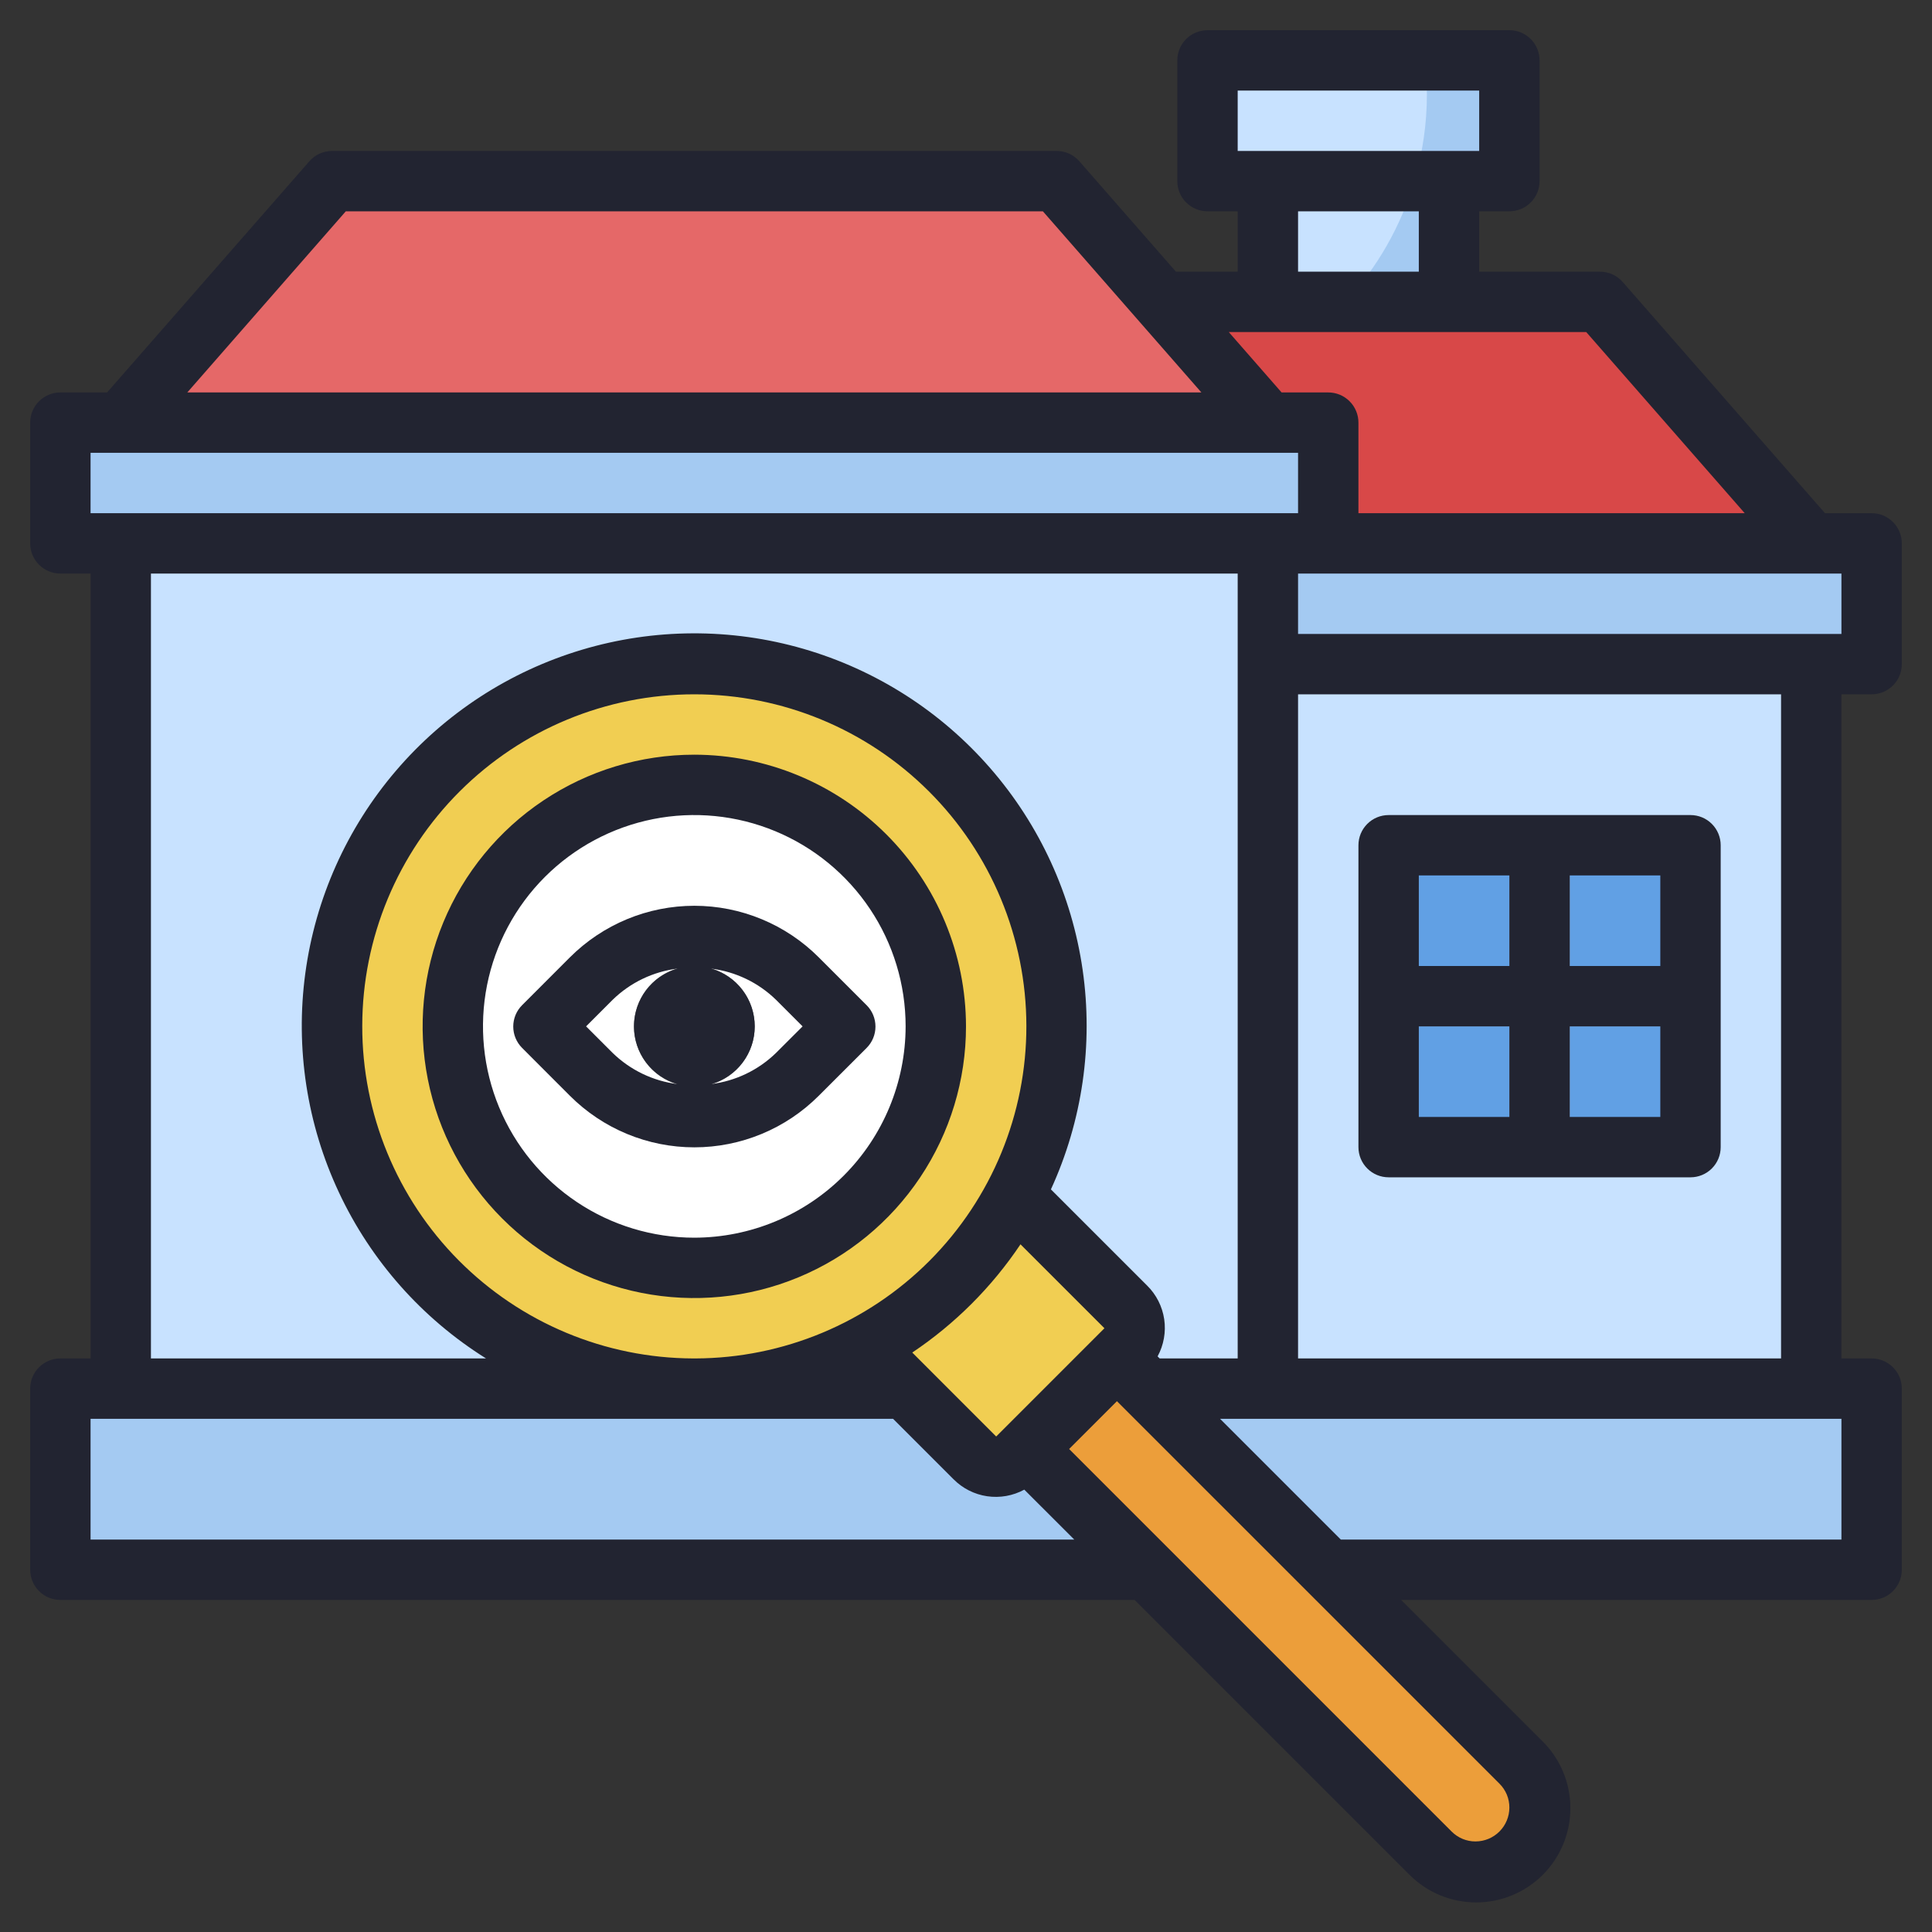 <svg width="64" height="64" viewBox="0 0 64 64" fill="none" xmlns="http://www.w3.org/2000/svg">
<rect x="0" y="0" width="64" height="64" fill="#333333" stroke="none"/>
<g clip-path="url(#clip0_4712_11965)">
<path d="M2 46H62V52H2V46Z" fill="#A4CAF2"/>
<path d="M4 18H42V46H4V18Z" fill="#C8E2FF"/>
<path d="M33.61 39.61C32.481 41.74 30.739 43.481 28.61 44.61L32.293 48.293C32.48 48.481 32.735 48.586 33 48.586C33.265 48.586 33.519 48.481 33.707 48.293L37.293 44.707C37.48 44.52 37.586 44.265 37.586 44C37.586 43.735 37.48 43.481 37.293 43.293L33.61 39.61Z" fill="#F1CE52"/>
<path d="M42 22H60V46H42V22Z" fill="#C8E2FF"/>
<path d="M60 18L53 10H38.5L42 14H44V18H60Z" fill="#D84848"/>
<path d="M42 14L35 6H11L4 14" fill="#E56868"/>
<path d="M42 10V6H48V10" fill="#A4CAF2"/>
<path d="M40 2H50V6H40V2Z" fill="#A4CAF2"/>
<path d="M2 14H44V18H2V14Z" fill="#A4CAF2"/>
<path d="M42 18H62V22H42V18Z" fill="#A4CAF2"/>
<path d="M40 6H46.85C47.126 5.07 47.267 4.104 47.268 3.134C47.267 2.755 47.244 2.376 47.2 2H40V6Z" fill="#C8E2FF"/>
<path d="M46.85 6H42V10H44.572C45.629 8.859 46.408 7.491 46.85 6Z" fill="#C8E2FF"/>
<path d="M46 28H56V38H46V28Z" fill="#61A0E4"/>
<path d="M55.999 32H51.999V28H50V32H46V33.999H50V37.999H51.999V33.999H55.999V32Z" fill="#A8B0BC"/>
<path d="M23 46C29.627 46 35 40.627 35 34C35 27.373 29.627 22 23 22C16.373 22 11 27.373 11 34C11 40.627 16.373 46 23 46Z" fill="#F1CE52"/>
<path d="M23 42C27.418 42 31 38.418 31 34C31 29.582 27.418 26 23 26C18.582 26 15 29.582 15 34C15 38.418 18.582 42 23 42Z" fill="white"/>
<path d="M28 34L26.414 35.586C25.966 36.034 25.433 36.39 24.848 36.633C24.262 36.875 23.634 37 23 37C22.366 37 21.738 36.875 21.152 36.633C20.567 36.39 20.034 36.034 19.586 35.586L18 34L19.586 32.414C20.034 31.966 20.567 31.61 21.152 31.367C21.738 31.125 22.366 31 23 31C23.634 31 24.262 31.125 24.848 31.367C25.433 31.61 25.966 31.966 26.414 32.414L28 34Z" fill="white"/>
<path d="M23 36C22.604 36 22.218 35.883 21.889 35.663C21.56 35.443 21.304 35.131 21.152 34.765C21.001 34.4 20.961 33.998 21.038 33.61C21.116 33.222 21.306 32.865 21.586 32.586C21.866 32.306 22.222 32.116 22.61 32.038C22.998 31.961 23.4 32.001 23.765 32.152C24.131 32.304 24.443 32.56 24.663 32.889C24.883 33.218 25 33.604 25 34C25 34.53 24.789 35.039 24.414 35.414C24.039 35.789 23.53 36 23 36Z" fill="#606060"/>
<path d="M34 48L47.379 61.379C47.576 61.576 47.81 61.732 48.067 61.839C48.325 61.945 48.6 62 48.879 62C49.441 62 49.981 61.776 50.379 61.379C50.776 60.981 51 60.441 51 59.879C51 59.6 50.945 59.325 50.839 59.067C50.732 58.81 50.576 58.576 50.379 58.379L37 45" fill="#EC9E3A"/>
<path d="M62 23C62.265 23 62.52 22.895 62.707 22.707C62.895 22.52 63 22.265 63 22V18C63 17.735 62.895 17.48 62.707 17.293C62.52 17.105 62.265 17 62 17H60.455L53.755 9.342C53.661 9.234 53.545 9.148 53.415 9.089C53.284 9.03 53.143 9 53 9H49V7H50C50.265 7 50.52 6.895 50.707 6.707C50.895 6.52 51 6.265 51 6V2C51 1.735 50.895 1.48 50.707 1.293C50.52 1.105 50.265 1 50 1H40C39.735 1 39.48 1.105 39.293 1.293C39.105 1.48 39 1.735 39 2V6C39 6.265 39.105 6.52 39.293 6.707C39.48 6.895 39.735 7 40 7H41V9H38.954L35.754 5.341C35.66 5.234 35.544 5.148 35.414 5.089C35.284 5.03 35.143 5 35 5H11C10.857 5 10.717 5.031 10.587 5.09C10.457 5.149 10.342 5.235 10.248 5.342L3.548 13H2C1.735 13 1.48 13.105 1.293 13.293C1.105 13.48 1 13.735 1 14V18C1 18.265 1.105 18.52 1.293 18.707C1.48 18.895 1.735 19 2 19H3V45H2C1.735 45 1.48 45.105 1.293 45.293C1.105 45.48 1 45.735 1 46V52C1 52.265 1.105 52.52 1.293 52.707C1.48 52.895 1.735 53 2 53H37.586L46.672 62.086C46.961 62.38 47.305 62.614 47.685 62.775C48.065 62.935 48.473 63.018 48.885 63.02C49.298 63.022 49.706 62.942 50.087 62.785C50.469 62.628 50.815 62.397 51.107 62.106C51.398 61.814 51.629 61.468 51.786 61.087C51.943 60.705 52.023 60.297 52.021 59.884C52.019 59.472 51.936 59.064 51.776 58.684C51.615 58.304 51.381 57.96 51.087 57.671L46.416 53H62C62.265 53 62.52 52.895 62.707 52.707C62.895 52.52 63 52.265 63 52V46C63 45.735 62.895 45.48 62.707 45.293C62.52 45.105 62.265 45 62 45H61V23H62ZM61 21H43V19H61V21ZM41 3H49V5H41V3ZM43 7H47V9H43V7ZM52.546 11L57.796 17H45V14C45 13.735 44.895 13.48 44.707 13.293C44.52 13.105 44.265 13 44 13H42.454L40.705 11H52.546ZM11.455 7H34.547L39.797 13H6.205L11.455 7ZM3 15H43V17H3V15ZM5 19H41V22V45H38.415L38.347 44.932C38.551 44.556 38.628 44.124 38.566 43.701C38.503 43.278 38.304 42.886 38 42.586L34.813 39.4C35.855 37.128 36.22 34.603 35.864 32.129C35.508 29.655 34.447 27.336 32.806 25.45C31.166 23.563 29.017 22.19 26.616 21.494C24.215 20.798 21.664 20.809 19.27 21.526C16.875 22.243 14.738 23.634 13.114 25.535C11.49 27.435 10.448 29.763 10.114 32.241C9.779 34.718 10.166 37.239 11.228 39.502C12.289 41.765 13.981 43.674 16.1 45H5V19ZM33 47.586L30.22 44.805C31.637 43.855 32.855 42.637 33.805 41.22L36.586 44L33 47.586ZM22.961 45C20.047 44.99 17.256 43.824 15.201 41.758C13.146 39.692 11.995 36.895 12 33.981C12.005 31.067 13.166 28.274 15.229 26.215C17.291 24.156 20.086 23 23 23C25.914 23 28.709 24.156 30.771 26.215C32.834 28.274 33.995 31.067 34 33.981C34.005 36.895 32.854 39.692 30.799 41.758C28.744 43.824 25.953 44.99 23.039 45H22.961ZM3 51V47H22.961H23H23.039H29.585L31.585 49C31.886 49.304 32.277 49.503 32.7 49.565C33.123 49.627 33.555 49.551 33.931 49.346L35.586 51H3ZM50 59.88C49.999 60.177 49.881 60.461 49.671 60.671C49.461 60.881 49.177 60.999 48.88 61C48.733 61.001 48.587 60.972 48.451 60.916C48.314 60.859 48.191 60.776 48.087 60.672L35.416 48L37 46.416L49.672 59.087C49.777 59.191 49.859 59.314 49.916 59.45C49.972 59.587 50.001 59.733 50 59.88ZM44.416 51L40.416 47H59H61V51H44.416ZM59 45H43V23H59V45Z" fill="#222431"/>
<path d="M46 39H56C56.265 39 56.52 38.895 56.707 38.707C56.895 38.52 57 38.265 57 38V28C57 27.735 56.895 27.48 56.707 27.293C56.52 27.105 56.265 27 56 27H46C45.735 27 45.48 27.105 45.293 27.293C45.105 27.48 45 27.735 45 28V38C45 38.265 45.105 38.52 45.293 38.707C45.48 38.895 45.735 39 46 39ZM47 34H50V37H47V34ZM52 37V34H55V37H52ZM55 32H52V29H55V32ZM50 29V32H47V29H50Z" fill="#222431"/>
<path d="M23 25C21.22 25 19.48 25.528 18 26.517C16.52 27.506 15.366 28.911 14.685 30.556C14.004 32.2 13.826 34.01 14.173 35.756C14.52 37.502 15.377 39.105 16.636 40.364C17.895 41.623 19.498 42.48 21.244 42.827C22.99 43.174 24.8 42.996 26.444 42.315C28.089 41.634 29.494 40.48 30.483 39C31.472 37.52 32 35.78 32 34C31.997 31.614 31.048 29.326 29.361 27.639C27.674 25.952 25.386 25.003 23 25ZM23 41C21.616 41 20.262 40.59 19.111 39.82C17.96 39.051 17.063 37.958 16.533 36.679C16.003 35.4 15.864 33.992 16.134 32.634C16.405 31.276 17.071 30.029 18.05 29.05C19.029 28.071 20.276 27.405 21.634 27.134C22.992 26.864 24.4 27.003 25.679 27.533C26.958 28.063 28.051 28.96 28.82 30.111C29.59 31.262 30 32.615 30 34C29.997 35.856 29.259 37.635 27.947 38.947C26.635 40.259 24.856 40.997 23 41Z" fill="#222431"/>
<path d="M28.709 33.3L27.122 31.713C26.581 31.172 25.939 30.742 25.231 30.449C24.524 30.156 23.766 30.005 23.001 30.005C22.235 30.005 21.477 30.156 20.77 30.449C20.063 30.742 19.42 31.172 18.879 31.713L17.294 33.299C17.107 33.486 17.002 33.741 17.002 34.005C17.002 34.27 17.107 34.525 17.294 34.712L18.879 36.299C19.42 36.84 20.063 37.27 20.77 37.563C21.477 37.856 22.235 38.007 23.001 38.007C23.766 38.007 24.524 37.856 25.231 37.563C25.939 37.27 26.581 36.84 27.122 36.299L28.708 34.714C28.896 34.526 29.001 34.272 29.001 34.007C29.001 33.742 28.897 33.487 28.709 33.3ZM19.415 34L20.293 33.121C20.88 32.548 21.639 32.184 22.452 32.085C22.035 32.202 21.668 32.452 21.407 32.797C21.145 33.142 21.003 33.562 21.002 33.995C21 34.428 21.141 34.849 21.401 35.195C21.661 35.541 22.027 35.793 22.443 35.912C21.634 35.811 20.879 35.448 20.294 34.879L19.415 34ZM25.708 34.878C25.124 35.447 24.37 35.81 23.561 35.911C23.977 35.792 24.343 35.54 24.603 35.195C24.863 34.849 25.003 34.428 25.002 33.995C25.001 33.562 24.859 33.142 24.597 32.797C24.336 32.453 23.969 32.203 23.552 32.086C24.365 32.186 25.122 32.549 25.708 33.121L26.587 34L25.708 34.878Z" fill="#222431"/>
</g>
<defs>
<clipPath id="clip0_4712_11965">
<rect width="64" height="64" fill="white"/>
</clipPath>
</defs>
</svg>
